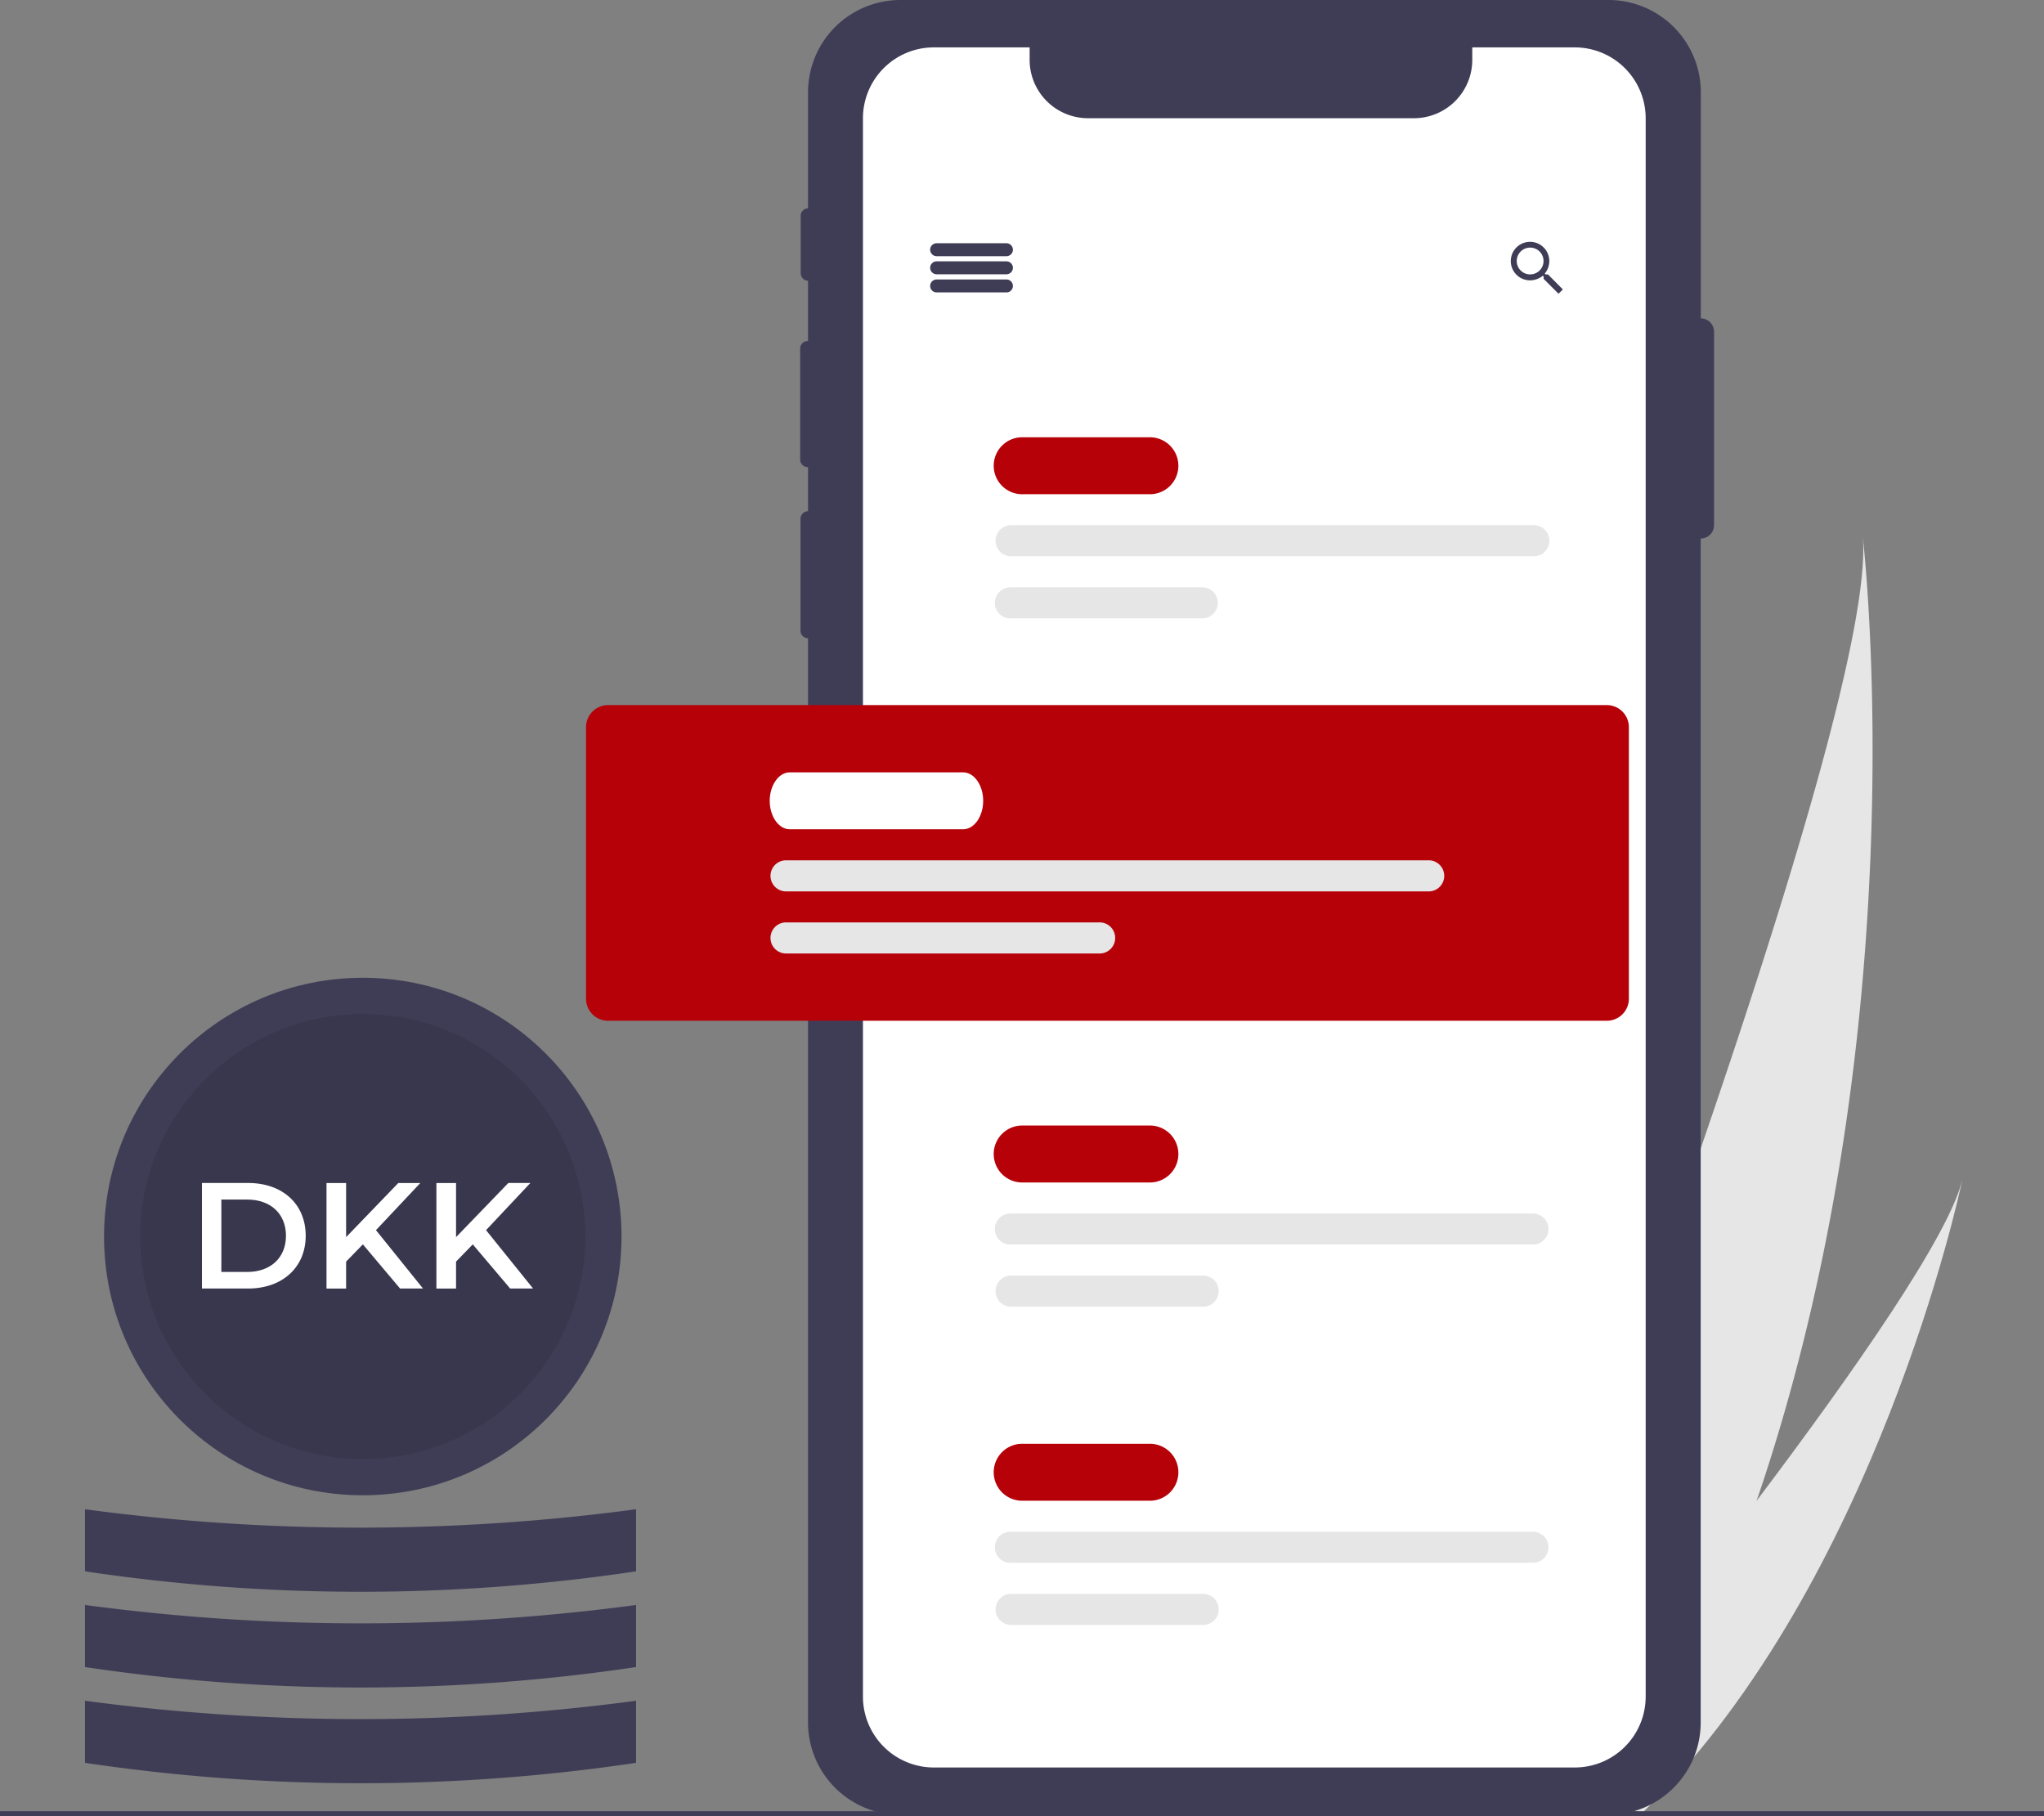 <svg xmlns="http://www.w3.org/2000/svg" viewBox="0 0 474.46 421.6"><rect x="0" y="0" width="474.46" height="421.6" fill="#808080" stroke="none"/><defs><style>.cls-1{fill:#e6e6e6;}.cls-2{fill:#3f3d56;}.cls-3{fill:#fff;}.cls-4{fill:#b60109;}.cls-5{isolation:isolate;opacity:0.1;}</style></defs><g id="Layer_2" data-name="Layer 2"><g id="priser_header"><g id="priser_liste"><path id="Path_15151" data-name="Path 15151" class="cls-1" d="M407.75,348.36a371,371,0,0,1-31.49,69.11l-.89,1.49-32.65-10.33.61-1.57C356.5,373,436,165.48,432.39,124.57,432.77,127.92,445.21,238.75,407.75,348.36Z"/><path id="Path_15152" data-name="Path 15152" class="cls-1" d="M382.55,419.46c-.44.46-.9.9-1.35,1.35l-24.5-7.75,1.16-1.41c7.25-8.86,28.82-35.38,49.88-63.29,22.63-30,44.68-61.58,47.77-74.56C454.9,276.75,435.57,366.6,382.55,419.46Z"/><path id="Path_15153" data-name="Path 15153" class="cls-2" d="M394.8,73.94h0V21.44A21.43,21.43,0,0,0,373.34,0H209a21.44,21.44,0,0,0-21.44,21.43V48.35a1.74,1.74,0,0,0-1.7,1.74V63.42a1.74,1.74,0,0,0,1.7,1.74v14h-.08a1.74,1.74,0,0,0-1.74,1.74h0v25.78a1.74,1.74,0,0,0,1.74,1.74h.08v10.24h0a1.74,1.74,0,0,0-1.74,1.74h0v26a1.74,1.74,0,0,0,1.74,1.74h0V399.8A21.43,21.43,0,0,0,209,421.23H373.34a21.42,21.42,0,0,0,21.43-21.43V125h0a3.1,3.1,0,0,0,3.1-3.1V77a3.1,3.1,0,0,0-3.1-3.1Z"/><path id="Path_15154" data-name="Path 15154" class="cls-3" d="M382,27.44V393.79a16.46,16.46,0,0,1-16.46,16.46H216.77a16.47,16.47,0,0,1-16.46-16.46V27.44A16.46,16.46,0,0,1,216.77,11H239v2.89a13.56,13.56,0,0,0,13.56,13.55h75.67a13.55,13.55,0,0,0,13.52-13.55V11h23.73A16.47,16.47,0,0,1,382,27.43Z"/><path id="Path_15160" data-name="Path 15160" class="cls-2" d="M233.62,59.46H217.41a1.5,1.5,0,0,1,0-3h16.21a1.5,1.5,0,0,1,0,3Z"/><path id="Path_15161" data-name="Path 15161" class="cls-2" d="M233.62,63.66H217.41a1.5,1.5,0,0,1,0-3h16.21a1.5,1.5,0,0,1,0,3Z"/><path id="Path_15162" data-name="Path 15162" class="cls-2" d="M233.62,67.87H217.41a1.5,1.5,0,1,1,0-3h16.21a1.5,1.5,0,0,1,0,3Z"/><path id="Path_15163" data-name="Path 15163" class="cls-2" d="M359.32,63.69h-.55l-.21-.17a4.6,4.6,0,0,0,1.07-2.94,4.47,4.47,0,1,0-4.44,4.49A4.63,4.63,0,0,0,358.12,64l.2.18v.55l3.45,3.45,1-1Zm-4.13,0a3.11,3.11,0,1,1,3.1-3.12h0a3.09,3.09,0,0,1-3.08,3.11h0Z"/><path id="Path_15164" data-name="Path 15164" class="cls-4" d="M266.66,114.71H237.53a6.61,6.61,0,1,1,0-13.21h29.13a6.61,6.61,0,1,1,0,13.21Z"/><path id="Path_15165" data-name="Path 15165" class="cls-1" d="M355.84,129.12H234.52a3.61,3.61,0,0,1,0-7.21H355.84a3.61,3.61,0,1,1,0,7.21Z"/><path id="Path_15166" data-name="Path 15166" class="cls-1" d="M279.09,143.53H234.52a3.6,3.6,0,0,1,0-7.2h44.56a3.6,3.6,0,1,1,0,7.2Z"/><path id="Path_15167" data-name="Path 15167" class="cls-4" d="M266.66,274.46H237.53a6.61,6.61,0,1,1,0-13.21h29.13a6.61,6.61,0,1,1,0,13.21Z"/><path id="Path_15168" data-name="Path 15168" class="cls-1" d="M355.84,288.87H234.52a3.6,3.6,0,0,1,0-7.2H355.84a3.6,3.6,0,1,1,0,7.2Z"/><path id="Path_15169" data-name="Path 15169" class="cls-1" d="M279.09,303.29H234.52a3.61,3.61,0,0,1,0-7.21h44.56a3.61,3.61,0,1,1,0,7.21Z"/><path id="Path_15170" data-name="Path 15170" class="cls-4" d="M266.66,348.33H237.53a6.61,6.61,0,1,1,0-13.21h29.13a6.61,6.61,0,1,1,0,13.21Z"/><path id="Path_15171" data-name="Path 15171" class="cls-1" d="M355.84,362.74H234.52a3.6,3.6,0,0,1,0-7.2H355.84a3.6,3.6,0,1,1,0,7.2Z"/><path id="Path_15172" data-name="Path 15172" class="cls-1" d="M279.09,377.16H234.52a3.61,3.61,0,0,1,0-7.21h44.56a3.61,3.61,0,1,1,0,7.21Z"/><path id="Path_15173" data-name="Path 15173" class="cls-4" d="M373,236.93H141.13a5.12,5.12,0,0,1-5.1-5.1V168.76a5.12,5.12,0,0,1,5.1-5.1H373a5.12,5.12,0,0,1,5.1,5.1v63.06A5.12,5.12,0,0,1,373,236.93Z"/><path id="Path_15180" data-name="Path 15180" class="cls-3" d="M223.58,192.48H183.31c-2.56,0-4.64-3-4.64-6.6s2.08-6.61,4.64-6.61h40.27c2.56,0,4.64,3,4.64,6.61S226.14,192.48,223.58,192.48Z"/><path id="Path_15181" data-name="Path 15181" class="cls-1" d="M331.82,206.9H182.27a3.61,3.61,0,0,1,0-7.21H331.82a3.61,3.61,0,0,1,0,7.21Z"/><path id="Path_15182" data-name="Path 15182" class="cls-1" d="M255.07,221.31h-72.8a3.61,3.61,0,0,1,0-7.21h72.79a3.61,3.61,0,1,1,0,7.21Z"/><rect id="Rectangle_3157" data-name="Rectangle 3157" class="cls-2" y="420.4" width="474.46" height="1.2"/></g><g id="penge_1"><circle id="Ellipse_1863" data-name="Ellipse 1863" class="cls-2" cx="84.21" cy="287.01" r="60.06"/><circle id="Ellipse_1864" data-name="Ellipse 1864" class="cls-5" cx="84.21" cy="287.01" r="51.65"/><path id="Path_15218" data-name="Path 15218" class="cls-2" d="M147.65,409.17a433.9,433.9,0,0,1-127.92,0V394.76a482.28,482.28,0,0,0,127.92,0Z"/><path id="Path_15219" data-name="Path 15219" class="cls-2" d="M147.65,386.94a433.22,433.22,0,0,1-127.92,0V372.53a481.44,481.44,0,0,0,127.92,0Z"/><path id="Path_15217" data-name="Path 15217" class="cls-2" d="M147.65,364.72a433.22,433.22,0,0,1-127.92,0V350.31a481.44,481.44,0,0,0,127.92,0Z"/><path class="cls-3" d="M46.88,274.58H57.59c8,0,13.37,4.9,13.37,12.25s-5.42,12.25-13.37,12.25H46.88Zm10.5,20.65c5.46,0,9-3.32,9-8.4s-3.54-8.4-9-8.4h-6v16.8Z"/><path class="cls-3" d="M84.23,288.83l-3.89,4v6.26H75.79v-24.5h4.55v12.56l12.11-12.56h5.11L87.27,285.53l10.92,13.55H92.87Z"/><path class="cls-3" d="M109.74,288.83l-3.88,4v6.26H101.3v-24.5h4.56v12.56L118,274.58h5.11l-10.29,10.95,10.92,13.55h-5.32Z"/></g></g></g></svg>